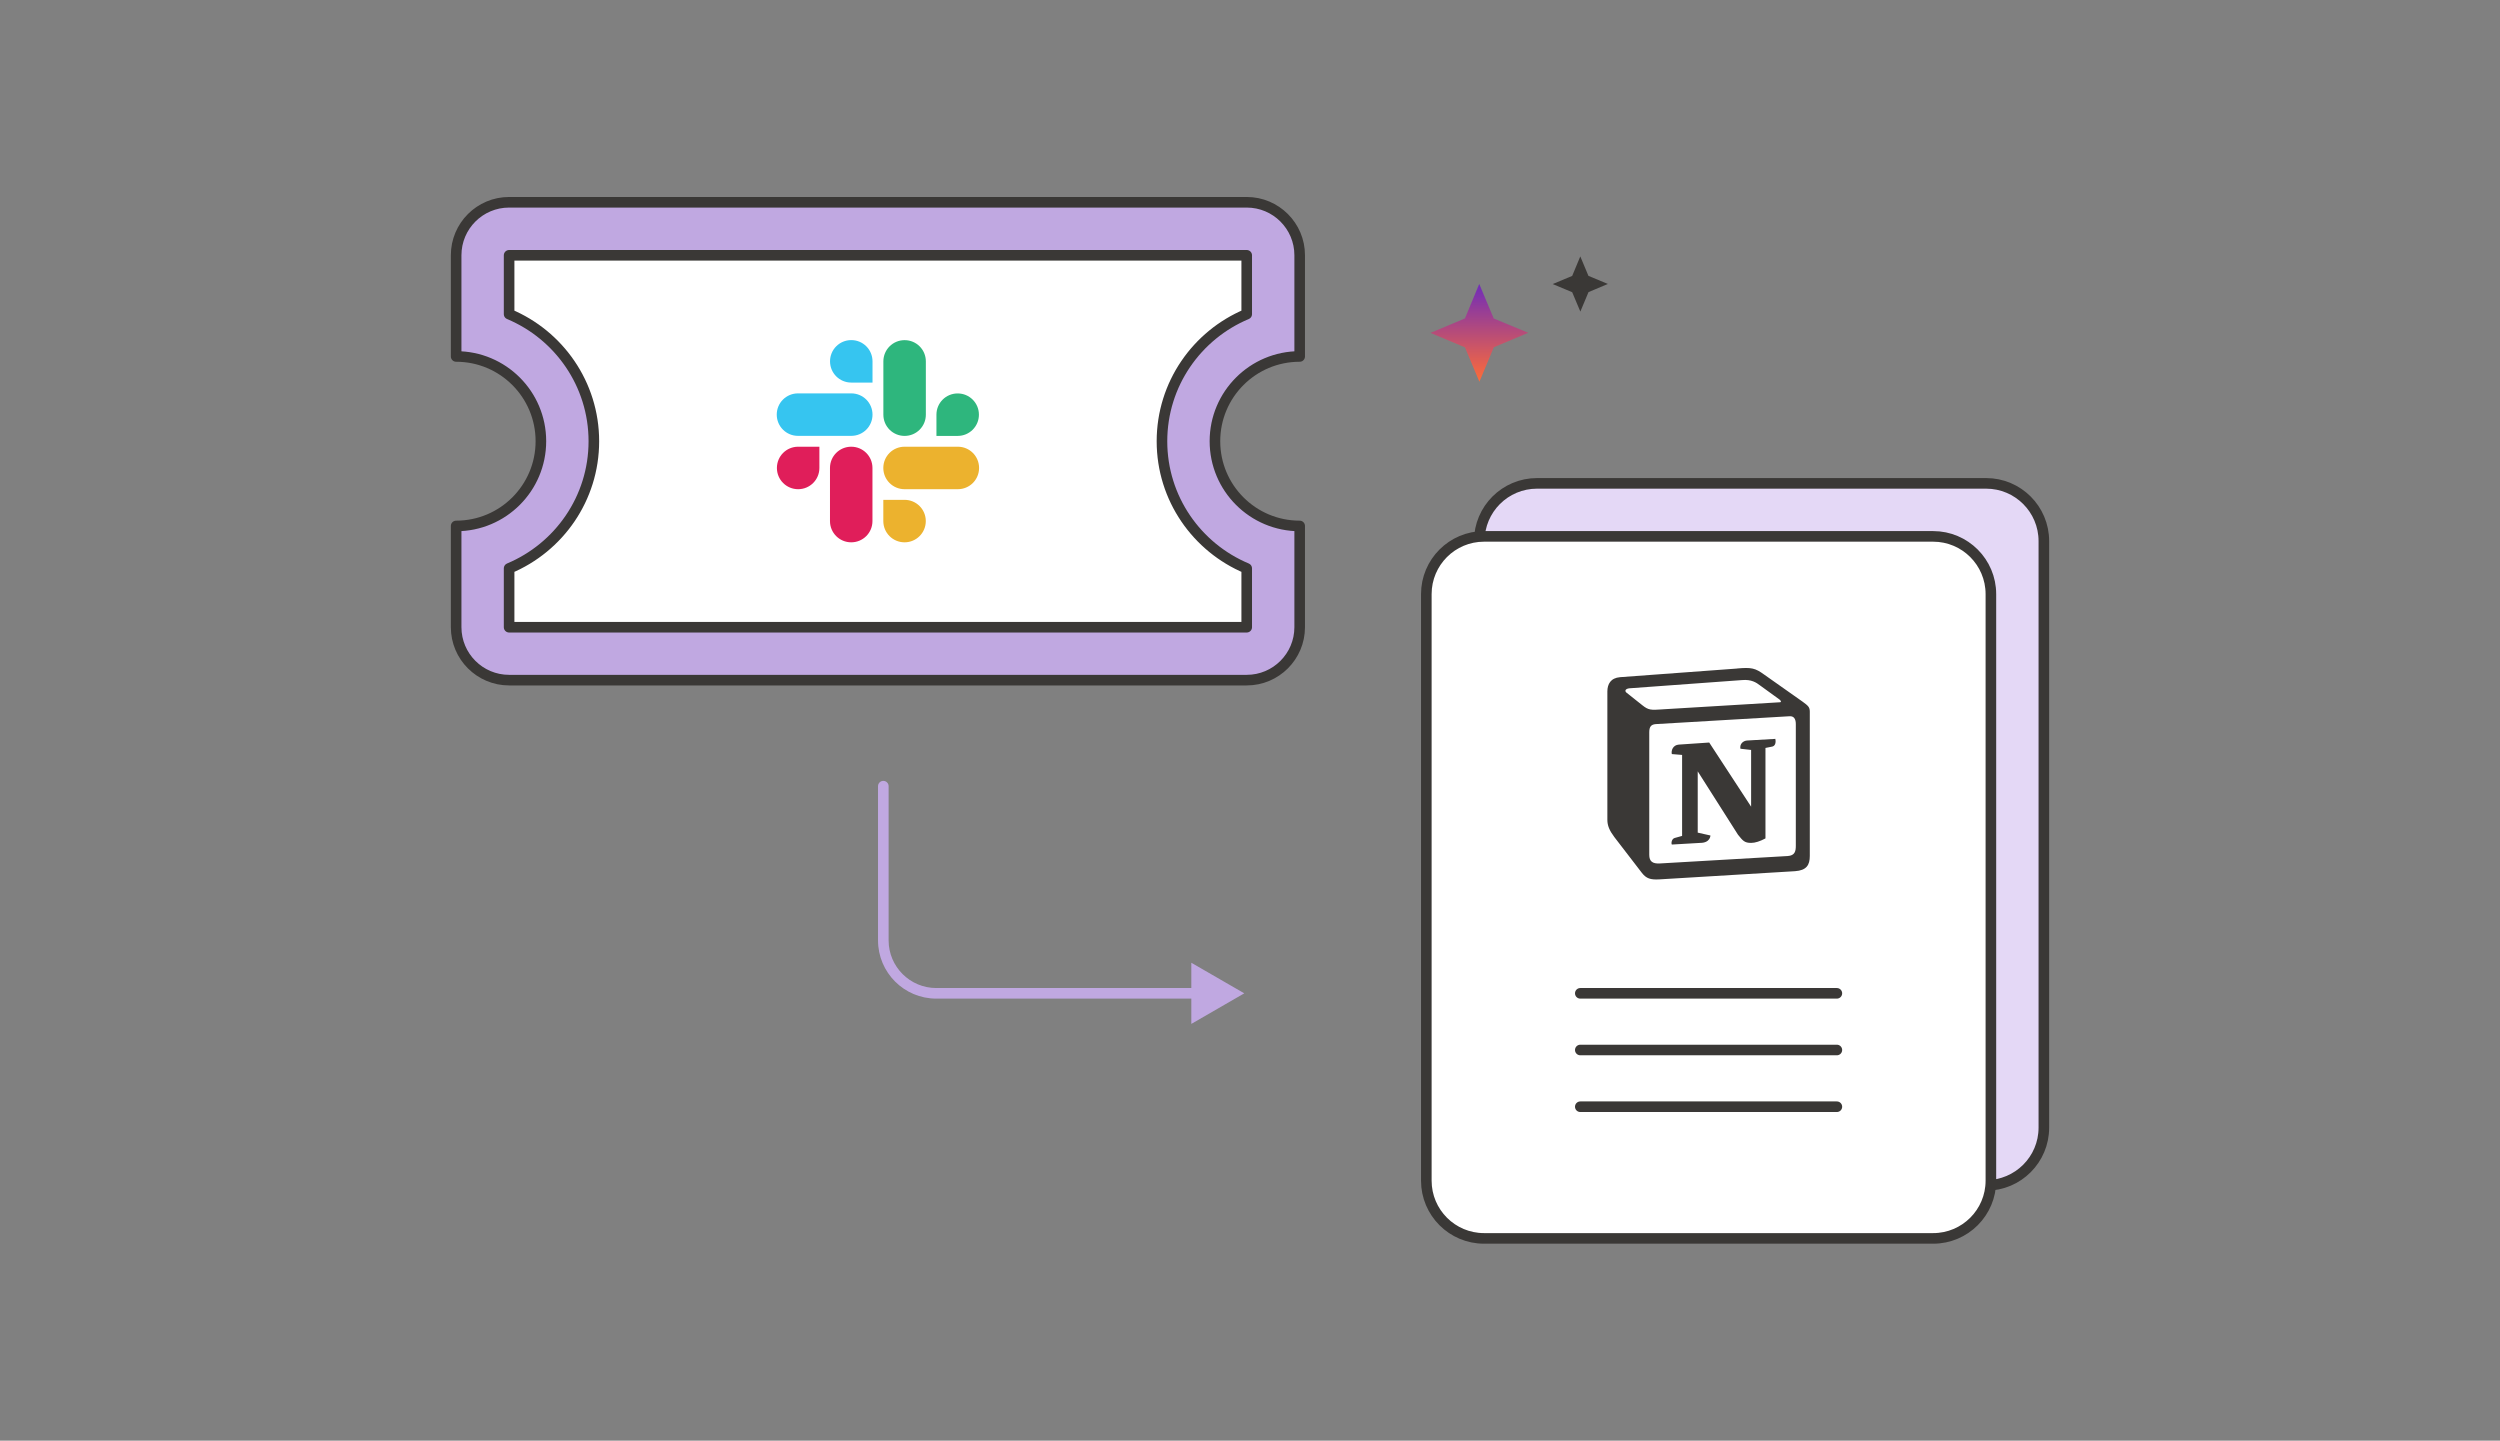 <svg width="472" height="272" viewBox="0 0 472 272" fill="none" xmlns="http://www.w3.org/2000/svg">
<rect x="0" y="0" width="472" height="272" fill="#808080" stroke="none"/>
<path d="M374.98 91.26H290.19C284.17 91.26 279.29 96.14 279.29 102.16V212.9C279.29 218.92 284.17 223.8 290.19 223.8H374.98C381 223.8 385.88 218.92 385.88 212.9V102.16C385.88 96.14 381 91.26 374.98 91.26Z" fill="#E4D8F6" stroke="#3A3836" stroke-width="2" stroke-linecap="round" stroke-linejoin="round"/>
<path d="M364.98 101.27H280.19C274.17 101.27 269.29 106.15 269.29 112.17V222.91C269.29 228.93 274.17 233.81 280.19 233.81H364.98C371 233.81 375.88 228.93 375.88 222.91V112.17C375.88 106.15 371 101.27 364.98 101.27Z" fill="white" stroke="#3A3836" stroke-width="2" stroke-linecap="round" stroke-linejoin="round"/>
<path d="M229.38 83.3C229.38 74.46 236.54 67.3 245.38 67.3V48.19C245.38 42.67 240.9 38.19 235.38 38.19H96.12C90.6 38.19 86.12 42.67 86.12 48.19V67.3C94.96 67.3 102.12 74.46 102.12 83.3C102.12 92.14 94.96 99.3 86.12 99.3V118.41C86.12 123.93 90.6 128.41 96.12 128.41H235.38C240.9 128.41 245.38 123.93 245.38 118.41V99.3C236.54 99.3 229.38 92.14 229.38 83.3Z" fill="#C0A8E1" stroke="#3A3836" stroke-width="2" stroke-linecap="round" stroke-linejoin="round"/>
<path d="M96.12 118.42V107.31C105.51 103.38 112.12 94.11 112.12 83.31C112.12 72.51 105.51 63.24 96.12 59.31V48.2H235.38V59.31C225.99 63.24 219.38 72.51 219.38 83.31C219.38 94.11 225.99 103.38 235.38 107.31V118.42H96.12Z" fill="white" stroke="#3A3836" stroke-width="2" stroke-linecap="round" stroke-linejoin="round"/>
<path d="M154.7 88.35C154.7 90.57 152.91 92.36 150.69 92.36C148.47 92.36 146.68 90.57 146.68 88.35C146.68 86.13 148.47 84.34 150.69 84.34H154.7V88.35ZM156.7 88.35C156.7 86.13 158.49 84.34 160.71 84.34C162.93 84.34 164.72 86.13 164.72 88.35V98.38C164.72 100.6 162.93 102.39 160.71 102.39C158.49 102.39 156.7 100.6 156.7 98.38V88.35Z" fill="#E01E5A"/>
<path d="M160.72 72.23C158.5 72.23 156.71 70.44 156.71 68.22C156.71 66 158.5 64.21 160.72 64.21C162.94 64.21 164.73 66 164.73 68.22V72.23H160.72ZM160.72 74.27C162.94 74.27 164.73 76.06 164.73 78.28C164.73 80.5 162.94 82.29 160.72 82.29H150.66C148.44 82.29 146.65 80.5 146.65 78.28C146.65 76.06 148.44 74.27 150.66 74.27H160.72Z" fill="#36C5F0"/>
<path d="M176.8 78.29C176.8 76.07 178.59 74.28 180.81 74.28C183.03 74.28 184.82 76.07 184.82 78.29C184.82 80.51 183.03 82.3 180.81 82.3H176.8V78.29ZM174.8 78.29C174.8 80.51 173.01 82.3 170.79 82.3C168.57 82.3 166.78 80.51 166.78 78.29V68.23C166.78 66.01 168.57 64.22 170.79 64.22C173.01 64.22 174.8 66.01 174.8 68.23V78.29Z" fill="#2EB67D"/>
<path d="M170.78 94.37C173 94.37 174.79 96.16 174.79 98.38C174.79 100.6 173 102.39 170.78 102.39C168.56 102.39 166.77 100.6 166.77 98.38V94.37H170.78ZM170.78 92.36C168.56 92.36 166.77 90.57 166.77 88.35C166.77 86.13 168.56 84.34 170.78 84.34H180.84C183.06 84.34 184.85 86.13 184.85 88.35C184.85 90.57 183.06 92.36 180.84 92.36H170.78Z" fill="#ECB22E"/>
<path d="M305.87 127.85L327.97 126.22C330.68 125.99 331.38 126.14 333.09 127.38L340.14 132.35C341.3 133.2 341.69 133.44 341.69 134.37V161.62C341.69 163.33 341.07 164.34 338.9 164.49L313.24 166.04C311.61 166.12 310.83 165.88 309.98 164.8L304.79 158.05C303.86 156.81 303.47 155.88 303.47 154.79V130.57C303.47 129.17 304.09 128.01 305.87 127.85Z" fill="white"/>
<path fill-rule="evenodd" clip-rule="evenodd" d="M327.97 126.22L305.87 127.85C304.09 128 303.47 129.17 303.47 130.56V154.78C303.47 155.87 303.86 156.8 304.79 158.04L309.98 164.79C310.83 165.88 311.61 166.11 313.24 166.03L338.9 164.48C341.07 164.33 341.69 163.32 341.69 161.61V134.36C341.69 133.48 341.34 133.22 340.32 132.47L333.09 127.37C331.38 126.13 330.69 125.97 327.97 126.21V126.22ZM313.82 133.93C311.72 134.07 311.25 134.1 310.06 133.14L307.03 130.73C306.72 130.42 306.88 130.03 307.65 129.95L328.89 128.4C330.67 128.24 331.6 128.87 332.3 129.41L335.94 132.05C336.1 132.13 336.48 132.59 336.02 132.59L314.08 133.91L313.81 133.93H313.82ZM311.38 161.39V138.26C311.38 137.25 311.69 136.78 312.62 136.71L337.81 135.23C338.66 135.15 339.05 135.7 339.05 136.7V159.68C339.05 160.69 338.89 161.54 337.5 161.62L313.39 163.02C312 163.1 311.38 162.63 311.38 161.39ZM335.18 139.5C335.33 140.2 335.18 140.9 334.48 140.98L333.32 141.21V158.29C332.31 158.83 331.38 159.14 330.61 159.14C329.37 159.14 329.06 158.75 328.13 157.59L320.53 145.63V157.2L322.93 157.74C322.93 157.74 322.93 159.14 320.99 159.14L315.64 159.45C315.48 159.14 315.64 158.36 316.18 158.21L317.58 157.82V142.53L315.64 142.37C315.48 141.67 315.87 140.66 316.96 140.58L322.7 140.19L330.61 152.3V141.59L328.59 141.36C328.43 140.5 329.05 139.88 329.83 139.81L335.18 139.5Z" fill="#3A3836"/>
<path d="M298.36 187.54H346.8" stroke="#3A3836" stroke-width="2" stroke-linecap="round" stroke-linejoin="round"/>
<path d="M298.36 198.24H346.8" stroke="#3A3836" stroke-width="2" stroke-linecap="round" stroke-linejoin="round"/>
<path d="M298.36 208.95H346.8" stroke="#3A3836" stroke-width="2" stroke-linecap="round" stroke-linejoin="round"/>
<path d="M167.77 148.43C167.77 147.878 167.322 147.43 166.77 147.43C166.218 147.43 165.77 147.878 165.77 148.43H167.77ZM234.92 187.54L224.92 181.766V193.314L234.92 187.54ZM166.77 148.43H165.77V177.54H166.77H167.77V148.43H166.77ZM166.77 177.54H165.77C165.77 183.612 170.698 188.54 176.77 188.54V187.54V186.54C171.802 186.54 167.77 182.508 167.77 177.54H166.77ZM176.77 187.54V188.54H225.92V187.54V186.54H176.77V187.54Z" fill="#C0A8E1"/>
<path d="M282.01 60.13L288.53 62.83L282.04 65.56L279.31 72.07L276.58 65.58L270.07 62.85L276.58 60.12L279.28 53.61L282.01 60.12V60.13Z" fill="url(#paint0_linear_259_1598)"/>
<path d="M299.89 52.08L303.57 53.61L299.91 55.15L298.37 58.83L296.83 55.17L293.15 53.63L296.83 52.09L298.36 48.41L299.9 52.09L299.89 52.08Z" fill="#3A3836"/>
<defs>
<linearGradient id="paint0_linear_259_1598" x1="279.3" y1="53.61" x2="279.3" y2="72.07" gradientUnits="userSpaceOnUse">
<stop stop-color="#6F2CBA"/>
<stop offset="1" stop-color="#FF6C37"/>
</linearGradient>
</defs>
</svg>
